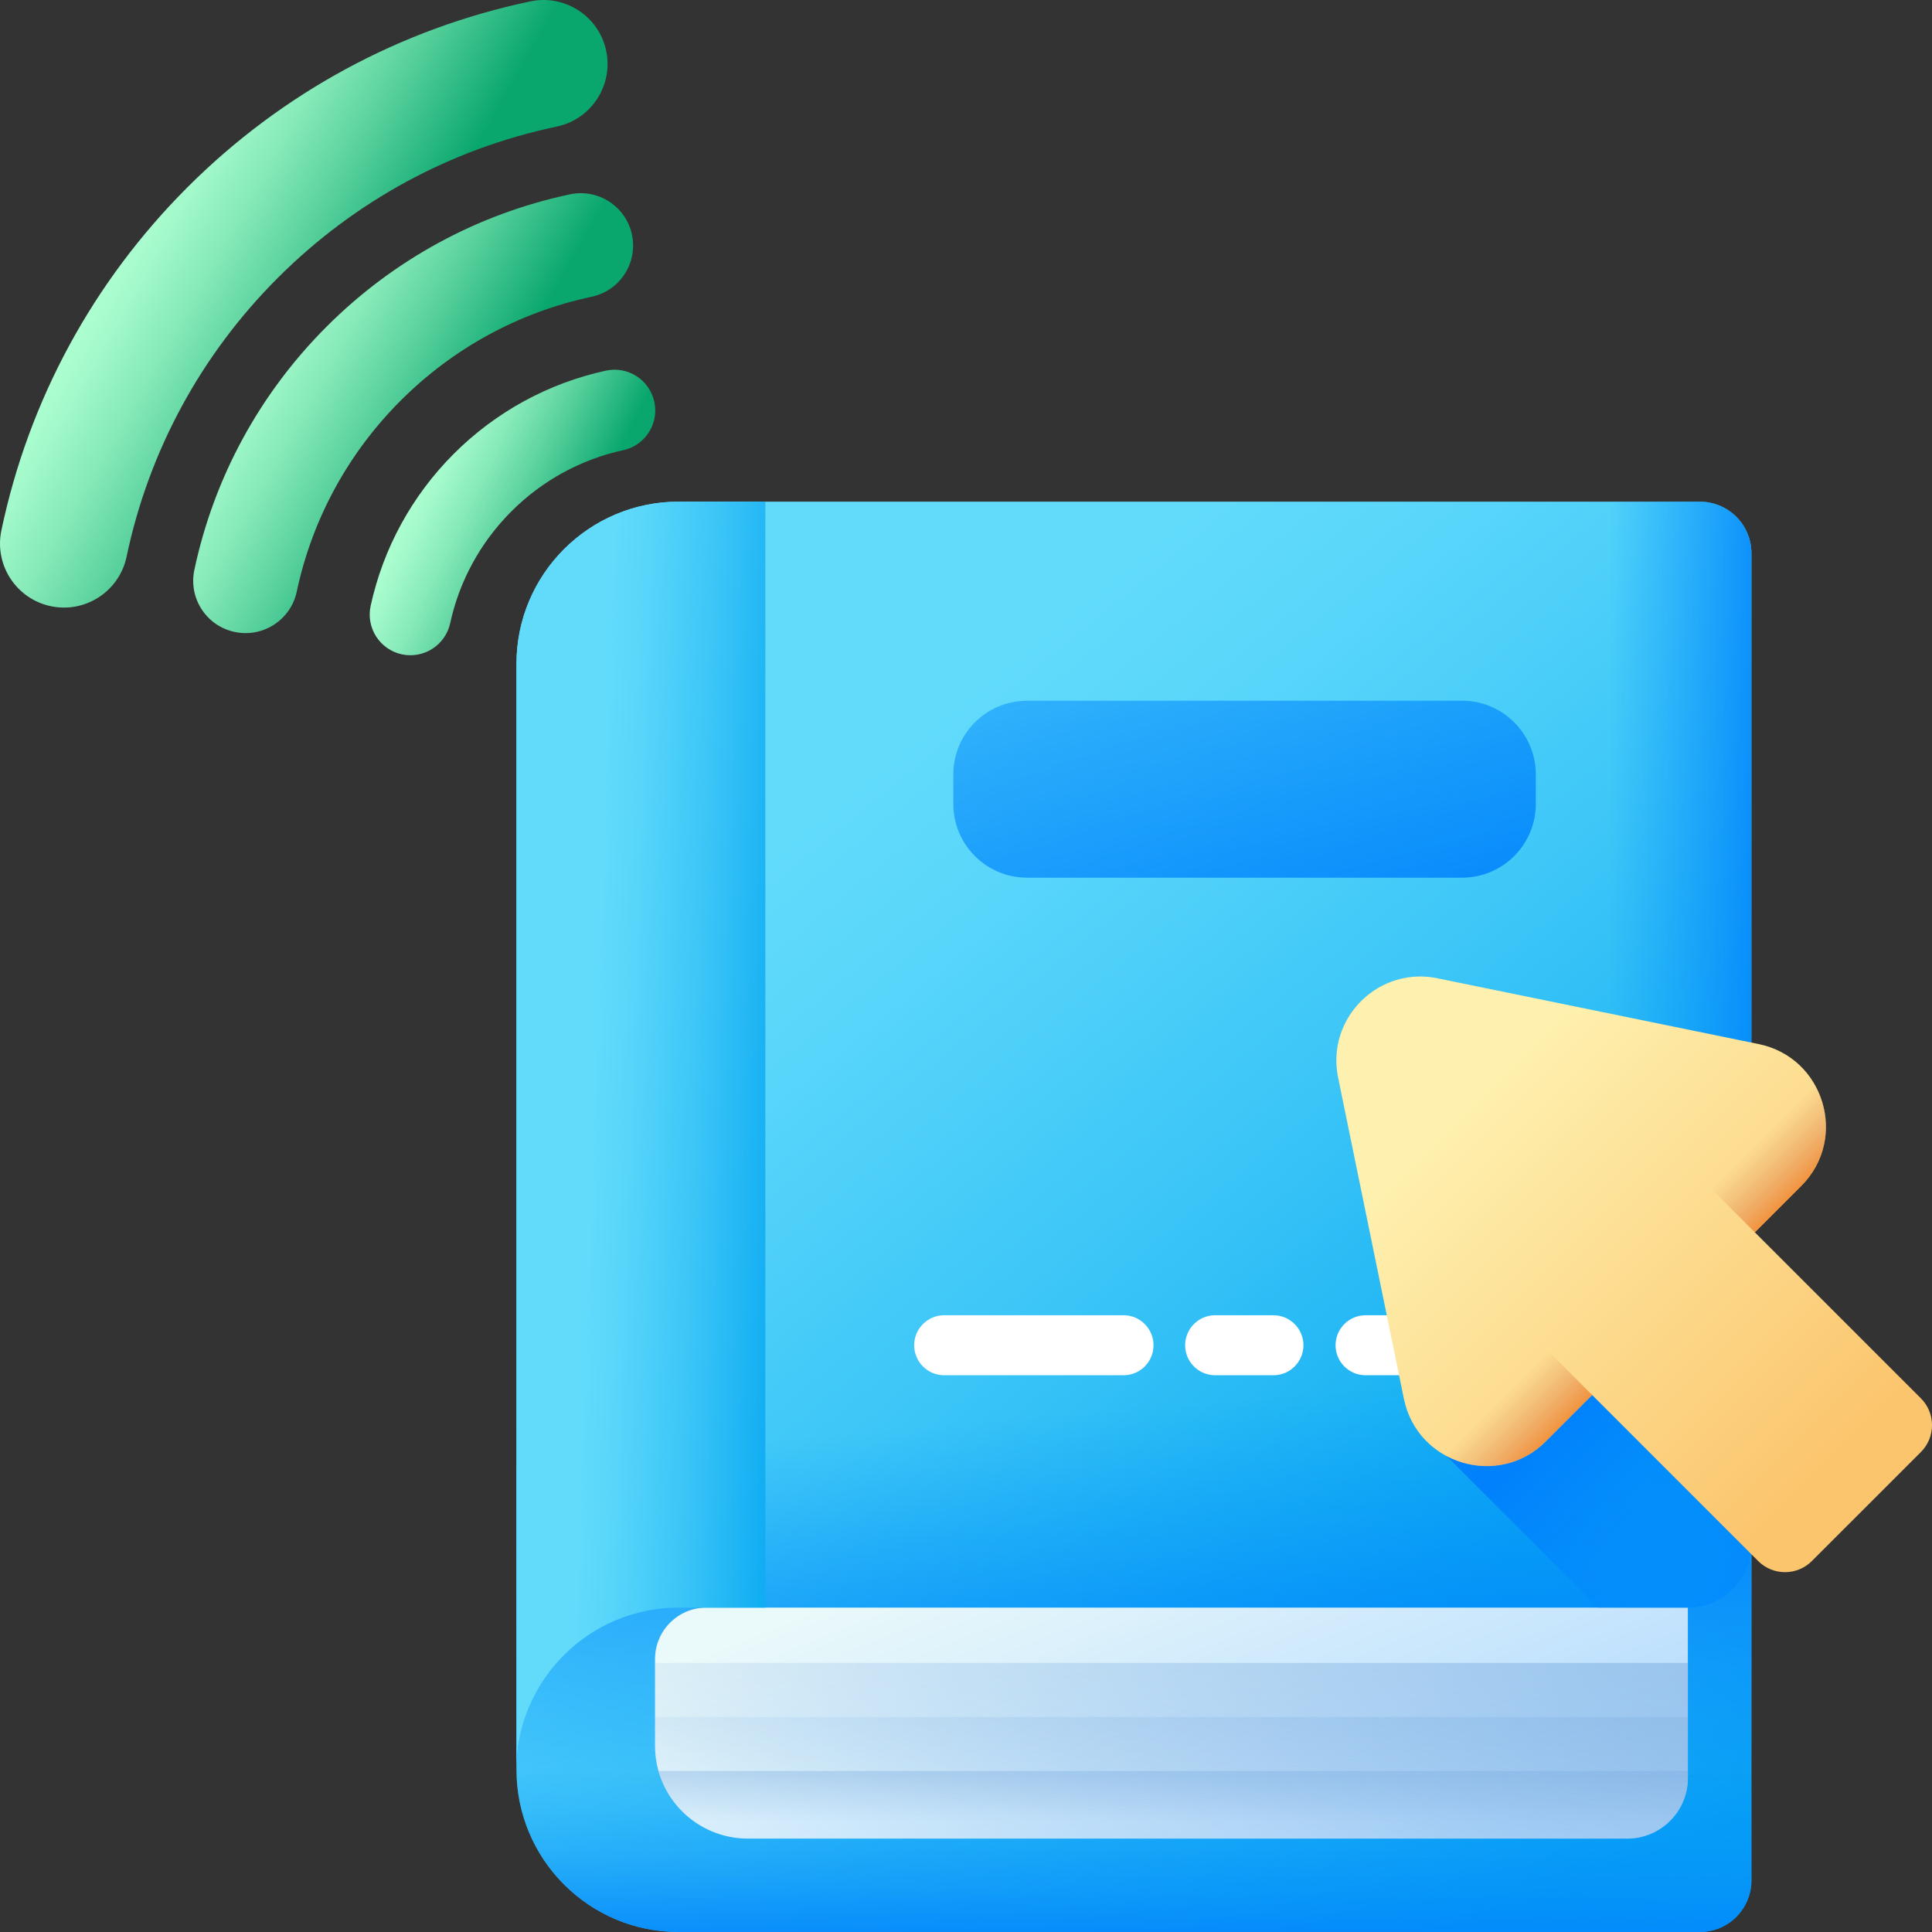 <svg width="52" height="52" viewBox="0 0 52 52" fill="none" xmlns="http://www.w3.org/2000/svg">
<rect x="0" y="0" width="52" height="52" fill="#333333" stroke="none"/>
<g clip-path="url(#clip0_998_259)">
<path d="M45.751 52H18.267C15.856 52 13.901 50.045 13.901 47.634V39.465H47.14V50.611C47.14 51.378 46.518 52 45.751 52Z" fill="url(#paint0_linear_998_259)"/>
<path d="M45.751 52H18.267C15.856 52 13.901 50.045 13.901 47.634V39.465H47.14V50.611C47.14 51.378 46.518 52 45.751 52Z" fill="url(#paint1_linear_998_259)"/>
<path d="M45.751 52H18.267C15.856 52 13.901 50.045 13.901 47.634V39.465H47.14V50.611C47.14 51.378 46.518 52 45.751 52Z" fill="url(#paint2_linear_998_259)"/>
<path d="M45.751 13.502H18.267C15.856 13.502 13.901 15.457 13.901 17.868V47.634C13.901 45.223 15.856 43.269 18.267 43.269H45.429C46.374 43.269 47.14 42.502 47.14 41.557V14.891C47.14 14.124 46.518 13.502 45.751 13.502Z" fill="url(#paint3_linear_998_259)"/>
<path d="M13.901 33.148V47.634C13.901 45.223 15.856 43.269 18.267 43.269H45.429C46.374 43.269 47.14 42.502 47.14 41.557V33.148H13.901Z" fill="url(#paint4_linear_998_259)"/>
<path d="M25.413 37.015H30.239C30.686 37.015 31.047 36.654 31.047 36.208C31.047 35.762 30.686 35.4 30.239 35.4H25.413C24.967 35.4 24.605 35.762 24.605 36.208C24.605 36.654 24.967 37.015 25.413 37.015Z" fill="white"/>
<path d="M36.755 37.015H41.581C42.027 37.015 42.389 36.654 42.389 36.208C42.389 35.762 42.027 35.4 41.581 35.4H36.755C36.309 35.4 35.947 35.762 35.947 36.208C35.947 36.654 36.309 37.015 36.755 37.015Z" fill="white"/>
<path d="M32.706 37.015H34.274C34.72 37.015 35.082 36.654 35.082 36.208C35.082 35.762 34.72 35.4 34.274 35.4H32.706C32.26 35.4 31.898 35.762 31.898 36.208C31.898 36.654 32.26 37.015 32.706 37.015Z" fill="white"/>
<path d="M39.351 18.86H27.643C26.547 18.86 25.659 19.748 25.659 20.844V21.638C25.659 22.734 26.547 23.623 27.643 23.623H39.351C40.447 23.623 41.336 22.734 41.336 21.638V20.844C41.336 19.748 40.447 18.86 39.351 18.86Z" fill="url(#paint5_linear_998_259)"/>
<path d="M43.796 49.486H20.127C18.748 49.486 17.63 48.368 17.63 46.989V44.654C17.63 43.889 18.25 43.269 19.015 43.269H45.429V47.853C45.429 48.755 44.698 49.486 43.796 49.486Z" fill="url(#paint6_linear_998_259)"/>
<path d="M17.63 44.757V46.989C17.63 48.368 18.748 49.486 20.127 49.486H43.796C44.697 49.486 45.429 48.755 45.429 47.853V44.757H17.63Z" fill="url(#paint7_linear_998_259)"/>
<path d="M17.63 46.212V46.989C17.63 48.368 18.748 49.486 20.127 49.486H43.796C44.697 49.486 45.429 48.755 45.429 47.853V46.212H17.63Z" fill="url(#paint8_linear_998_259)"/>
<path d="M17.724 47.667C18.02 48.717 18.983 49.486 20.127 49.486H43.796C44.697 49.486 45.429 48.755 45.429 47.853V47.667H17.724Z" fill="url(#paint9_linear_998_259)"/>
<path d="M45.751 13.502H38.657V43.269H45.429C46.374 43.269 47.14 42.502 47.14 41.557V14.891C47.14 14.124 46.518 13.502 45.751 13.502Z" fill="url(#paint10_linear_998_259)"/>
<path d="M38.694 38.949L43.014 43.269H45.429C46.374 43.269 47.14 42.502 47.14 41.557V30.503L38.694 38.949Z" fill="url(#paint11_linear_998_259)"/>
<path d="M20.599 13.502V43.269H18.267C15.856 43.269 13.901 45.223 13.901 47.634V17.868C13.901 15.457 15.856 13.502 18.267 13.502H20.599Z" fill="url(#paint12_linear_998_259)"/>
<path d="M16.307 9.976C14.756 10.314 13.341 11.088 12.214 12.214C11.088 13.341 10.314 14.756 9.976 16.307C9.847 16.898 10.222 17.482 10.813 17.611C11.405 17.739 11.988 17.364 12.117 16.773C12.365 15.634 12.935 14.593 13.764 13.764C14.593 12.935 15.634 12.365 16.773 12.117C16.986 12.071 17.171 11.966 17.314 11.822C17.569 11.567 17.693 11.192 17.611 10.814C17.482 10.222 16.898 9.847 16.307 9.976Z" fill="url(#paint13_linear_998_259)"/>
<path d="M15.339 5.231C12.856 5.758 10.592 6.989 8.791 8.791C6.989 10.592 5.758 12.856 5.231 15.339C5.069 16.1 5.555 16.848 6.316 17.009C7.077 17.171 7.825 16.685 7.987 15.924C8.401 13.976 9.368 12.198 10.783 10.783C12.198 9.368 13.976 8.401 15.924 7.987C16.201 7.928 16.441 7.792 16.627 7.606C16.953 7.28 17.112 6.801 17.009 6.316C16.848 5.555 16.1 5.069 15.339 5.231Z" fill="url(#paint14_linear_998_259)"/>
<path d="M14.277 0.037C10.776 0.772 7.583 2.503 5.043 5.043C2.503 7.583 0.772 10.776 0.037 14.277C-0.158 15.207 0.438 16.12 1.368 16.316C2.299 16.511 3.211 15.915 3.407 14.984C4.004 12.139 5.412 9.543 7.478 7.478C9.544 5.412 12.139 4.004 14.985 3.407C15.324 3.336 15.619 3.169 15.847 2.941C16.244 2.543 16.44 1.959 16.316 1.368C16.12 0.438 15.207 -0.158 14.277 0.037Z" fill="url(#paint15_linear_998_259)"/>
<path d="M37.786 37.649L36.015 29.002C35.966 28.759 35.956 28.52 35.982 28.291C36.098 27.25 36.935 26.413 37.976 26.297C38.205 26.271 38.444 26.28 38.687 26.33L47.334 28.101C49.101 28.463 49.755 30.645 48.48 31.92L47.232 33.168L51.701 37.636C52.1 38.035 52.1 38.683 51.701 39.082L48.767 42.015C48.368 42.415 47.72 42.415 47.321 42.015L42.853 37.547L41.605 38.795C40.33 40.07 38.148 39.416 37.786 37.649Z" fill="url(#paint16_linear_998_259)"/>
<path d="M37.786 37.648L36.455 31.149L42.853 37.547L41.605 38.795C40.33 40.07 38.148 39.415 37.786 37.648Z" fill="url(#paint17_linear_998_259)"/>
<path d="M48.48 31.92L47.232 33.168L40.834 26.77L47.334 28.101C49.101 28.463 49.755 30.645 48.48 31.92Z" fill="url(#paint18_linear_998_259)"/>
</g>
<defs>
<linearGradient id="paint0_linear_998_259" x1="27.459" y1="36.15" x2="34.405" y2="53.878" gradientUnits="userSpaceOnUse">
<stop stop-color="#62DBFB"/>
<stop offset="0.191" stop-color="#57D5FA"/>
<stop offset="0.523" stop-color="#3BC5F7"/>
<stop offset="0.954" stop-color="#0DABF2"/>
<stop offset="1" stop-color="#08A9F1"/>
</linearGradient>
<linearGradient id="paint1_linear_998_259" x1="29.985" y1="51.254" x2="31.076" y2="38.653" gradientUnits="userSpaceOnUse">
<stop stop-color="#0593FC" stop-opacity="0"/>
<stop offset="0.683" stop-color="#0389FC" stop-opacity="0.683"/>
<stop offset="1" stop-color="#0182FC"/>
</linearGradient>
<linearGradient id="paint2_linear_998_259" x1="30.521" y1="47.634" x2="30.521" y2="52.84" gradientUnits="userSpaceOnUse">
<stop stop-color="#0593FC" stop-opacity="0"/>
<stop offset="0.683" stop-color="#0389FC" stop-opacity="0.683"/>
<stop offset="1" stop-color="#0182FC"/>
</linearGradient>
<linearGradient id="paint3_linear_998_259" x1="22.616" y1="21.381" x2="39.969" y2="42.529" gradientUnits="userSpaceOnUse">
<stop stop-color="#62DBFB"/>
<stop offset="0.191" stop-color="#57D5FA"/>
<stop offset="0.523" stop-color="#3BC5F7"/>
<stop offset="0.954" stop-color="#0DABF2"/>
<stop offset="1" stop-color="#08A9F1"/>
</linearGradient>
<linearGradient id="paint4_linear_998_259" x1="30.292" y1="37.906" x2="31.086" y2="46.539" gradientUnits="userSpaceOnUse">
<stop stop-color="#0593FC" stop-opacity="0"/>
<stop offset="0.683" stop-color="#0389FC" stop-opacity="0.683"/>
<stop offset="1" stop-color="#0182FC"/>
</linearGradient>
<linearGradient id="paint5_linear_998_259" x1="29.535" y1="6.574" x2="35.191" y2="27.509" gradientUnits="userSpaceOnUse">
<stop stop-color="#0593FC" stop-opacity="0"/>
<stop offset="0.683" stop-color="#0389FC" stop-opacity="0.683"/>
<stop offset="1" stop-color="#0182FC"/>
</linearGradient>
<linearGradient id="paint6_linear_998_259" x1="29.553" y1="40.321" x2="34.019" y2="51.721" gradientUnits="userSpaceOnUse">
<stop stop-color="#EAF9FA"/>
<stop offset="1" stop-color="#B3DAFE"/>
</linearGradient>
<linearGradient id="paint7_linear_998_259" x1="29.415" y1="52.454" x2="37.353" y2="29.898" gradientUnits="userSpaceOnUse">
<stop stop-color="#7BACDF" stop-opacity="0"/>
<stop offset="1" stop-color="#7BACDF"/>
</linearGradient>
<linearGradient id="paint8_linear_998_259" x1="31.335" y1="49.057" x2="32.625" y2="35.861" gradientUnits="userSpaceOnUse">
<stop stop-color="#7BACDF" stop-opacity="0"/>
<stop offset="1" stop-color="#7BACDF"/>
</linearGradient>
<linearGradient id="paint9_linear_998_259" x1="31.576" y1="49.023" x2="31.576" y2="45.446" gradientUnits="userSpaceOnUse">
<stop stop-color="#7BACDF" stop-opacity="0"/>
<stop offset="1" stop-color="#7BACDF"/>
</linearGradient>
<linearGradient id="paint10_linear_998_259" x1="43.32" y1="28.385" x2="47.911" y2="28.385" gradientUnits="userSpaceOnUse">
<stop stop-color="#0593FC" stop-opacity="0"/>
<stop offset="0.683" stop-color="#0389FC" stop-opacity="0.683"/>
<stop offset="1" stop-color="#0182FC"/>
</linearGradient>
<linearGradient id="paint11_linear_998_259" x1="51.839" y1="43.648" x2="44.23" y2="36.038" gradientUnits="userSpaceOnUse">
<stop stop-color="#0593FC" stop-opacity="0"/>
<stop offset="0.683" stop-color="#0389FC" stop-opacity="0.683"/>
<stop offset="1" stop-color="#0182FC"/>
</linearGradient>
<linearGradient id="paint12_linear_998_259" x1="15.866" y1="30.519" x2="21.422" y2="30.717" gradientUnits="userSpaceOnUse">
<stop stop-color="#62DBFB"/>
<stop offset="0.191" stop-color="#57D5FA"/>
<stop offset="0.523" stop-color="#3BC5F7"/>
<stop offset="0.954" stop-color="#0DABF2"/>
<stop offset="1" stop-color="#08A9F1"/>
</linearGradient>
<linearGradient id="paint13_linear_998_259" x1="11.4" y1="12.627" x2="15.501" y2="14.604" gradientUnits="userSpaceOnUse">
<stop stop-color="#AEFFD1"/>
<stop offset="0.12" stop-color="#A3F9CB"/>
<stop offset="0.329" stop-color="#87EAB9"/>
<stop offset="0.601" stop-color="#59D19D"/>
<stop offset="0.923" stop-color="#19AF77"/>
<stop offset="1" stop-color="#09A76D"/>
</linearGradient>
<linearGradient id="paint14_linear_998_259" x1="6.994" y1="8.761" x2="12.6" y2="11.948" gradientUnits="userSpaceOnUse">
<stop stop-color="#AEFFD1"/>
<stop offset="0.12" stop-color="#A3F9CB"/>
<stop offset="0.329" stop-color="#87EAB9"/>
<stop offset="0.601" stop-color="#59D19D"/>
<stop offset="0.923" stop-color="#19AF77"/>
<stop offset="1" stop-color="#09A76D"/>
</linearGradient>
<linearGradient id="paint15_linear_998_259" x1="3.834" y1="5.684" x2="9.883" y2="9.137" gradientUnits="userSpaceOnUse">
<stop stop-color="#AEFFD1"/>
<stop offset="0.12" stop-color="#A3F9CB"/>
<stop offset="0.329" stop-color="#87EAB9"/>
<stop offset="0.601" stop-color="#59D19D"/>
<stop offset="0.923" stop-color="#19AF77"/>
<stop offset="1" stop-color="#09A76D"/>
</linearGradient>
<linearGradient id="paint16_linear_998_259" x1="39.495" y1="29.81" x2="49.19" y2="39.505" gradientUnits="userSpaceOnUse">
<stop stop-color="#FEF0AE"/>
<stop offset="1" stop-color="#FBC56D"/>
</linearGradient>
<linearGradient id="paint17_linear_998_259" x1="40.257" y1="37.792" x2="41.807" y2="39.342" gradientUnits="userSpaceOnUse">
<stop stop-color="#DC8758" stop-opacity="0"/>
<stop offset="0.215" stop-color="#DD8654" stop-opacity="0.215"/>
<stop offset="0.429" stop-color="#E28448" stop-opacity="0.429"/>
<stop offset="0.642" stop-color="#EA8034" stop-opacity="0.642"/>
<stop offset="0.854" stop-color="#F47B18" stop-opacity="0.854"/>
<stop offset="1" stop-color="#FE7701"/>
</linearGradient>
<linearGradient id="paint18_linear_998_259" x1="47.487" y1="30.562" x2="49.037" y2="32.112" gradientUnits="userSpaceOnUse">
<stop stop-color="#DC8758" stop-opacity="0"/>
<stop offset="0.215" stop-color="#DD8654" stop-opacity="0.215"/>
<stop offset="0.429" stop-color="#E28448" stop-opacity="0.429"/>
<stop offset="0.642" stop-color="#EA8034" stop-opacity="0.642"/>
<stop offset="0.854" stop-color="#F47B18" stop-opacity="0.854"/>
<stop offset="1" stop-color="#FE7701"/>
</linearGradient>
<clipPath id="clip0_998_259">
<rect width="52" height="52" fill="white"/>
</clipPath>
</defs>
</svg>
